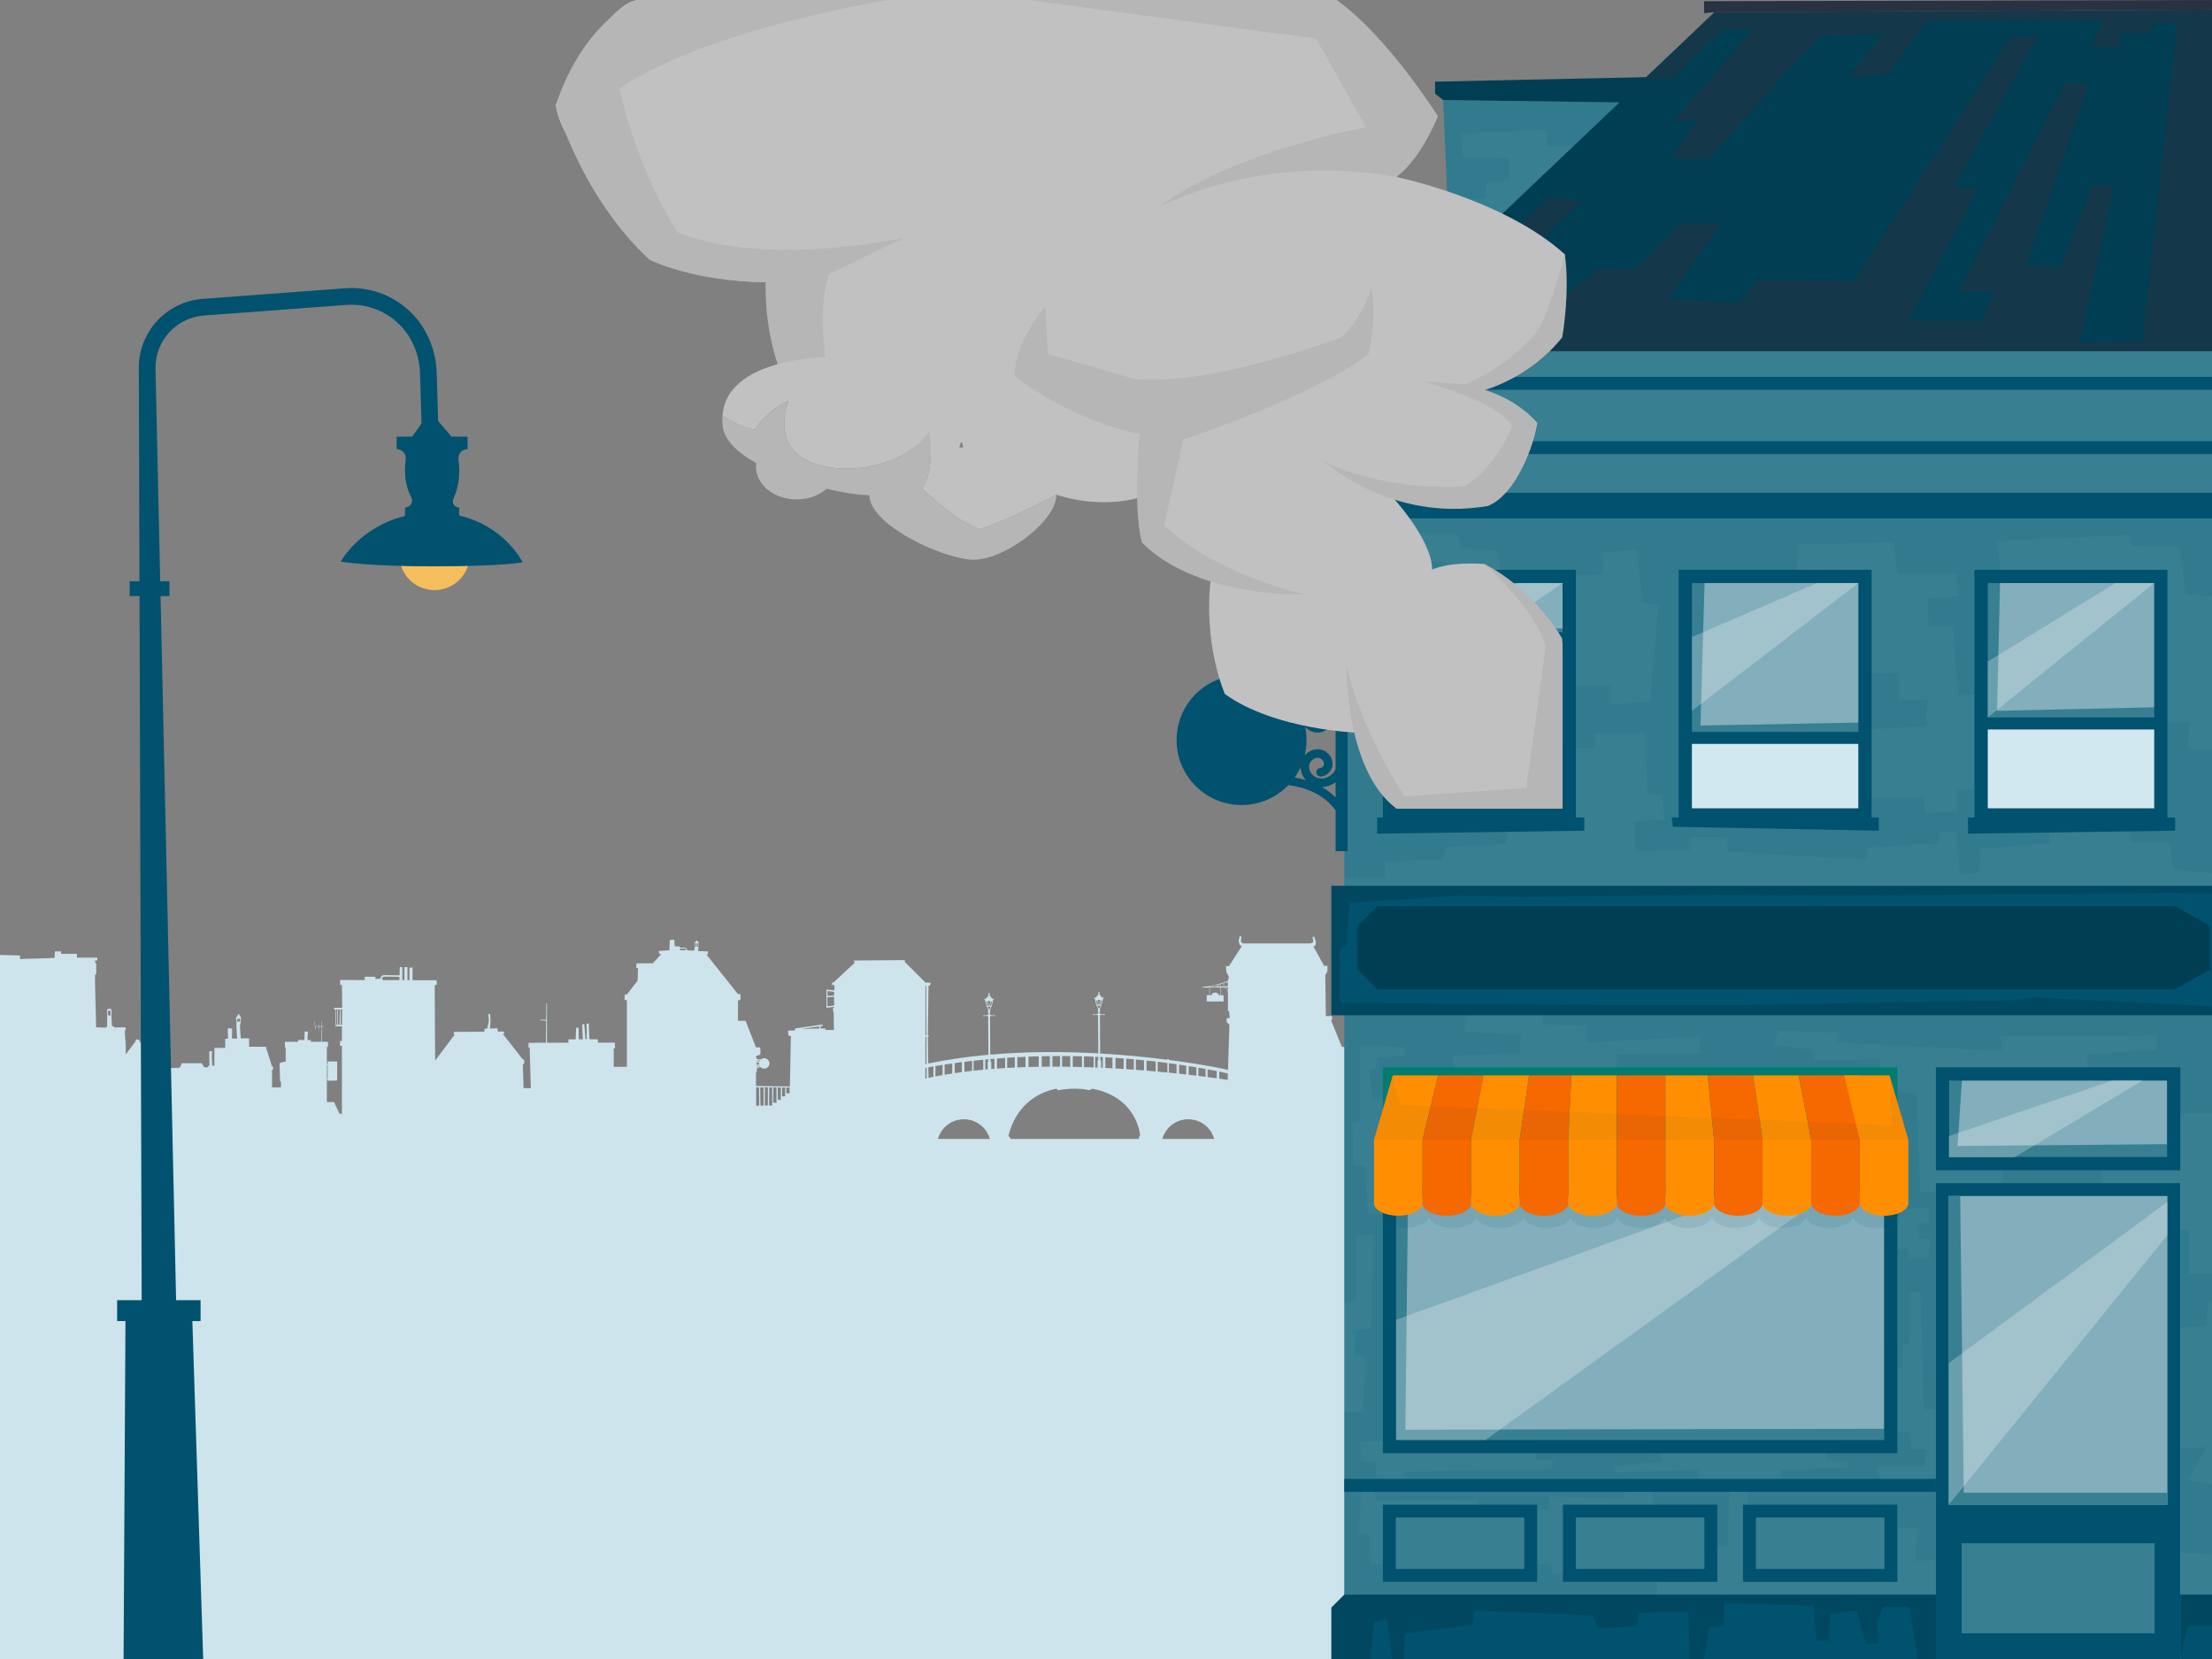<?xml version="1.0" encoding="UTF-8" standalone="no"?>
<svg xmlns="http://www.w3.org/2000/svg" xmlns:xlink="http://www.w3.org/1999/xlink" id="Laag_1" viewBox="0 0 800 600">
  <rect x="0" y="0" width="800" height="600" fill="#808080" stroke="none"/>
  <defs>
    <style>.cls-1{fill:none;}.cls-2{opacity:.05;}.cls-2,.cls-3,.cls-4{fill:#003e53;}.cls-5,.cls-6{fill:#00526e;}.cls-7{fill:#00a290;}.cls-8{fill:#007d6f;}.cls-9{fill:#f6bd5c;}.cls-10{fill:#f66800;}.cls-11{fill:#ff8f00;}.cls-12{fill:#c1c1c1;}.cls-13{fill:#b6b6b6;}.cls-14{fill:#cde4ec;}.cls-15{fill:#d1e8f0;}.cls-16,.cls-17{fill:#283241;}.cls-18{fill:#377f91;}.cls-19{fill:#83aebb;}.cls-20,.cls-6{isolation:isolate;opacity:.1;}.cls-17,.cls-4{opacity:.5;}.cls-21{fill:#fff;opacity:.25;}</style>
    <clipPath id="clippath">
      <rect class="cls-1" height="600" width="800" x="-860" y="660"/>
    </clipPath>
  </defs>
  <rect class="cls-14" height="188.087" width="800" y="411.913"/>
  <path class="cls-14" d="M438.252,385.724c-3.046-.547-7.051-1.214-11.82-1.886v-.036h-.258c-1.102-.154-2.243-.309-3.422-.462v-.274h-.552v.202c-6.996-.898-15.272-1.747-24.325-2.264l-.071-13.994h.119l.039,.174h.175l.078-.174h.918c.022,.1,.111,.174,.218,.174,.123,0,.223-.1,.223-.223s-.1-.223-.223-.223c-.092,0-.17,.055-.204,.134l-.912-.076-.078-.213h-.155l-.078,.174-.155-.019v-.271l-.058-.136v-.368l.184-.184-.126-.126v-.194l.194-.078,.019-.136s-.252-.019-.252-.213v-.31s.446-.078,.427-.969h.252v-.252l.485-2.229,.194-.019,.019-.62-.136-.058-.097,.368-.446-.213,.019-.388-.155-.058-.155,.174-.194-.116,.039-.485s-.155-.116-.388-.213v-.213l.175-.194-.311-.64-.311,.64,.175,.194v.213c-.233,.097-.388,.213-.388,.213l.039,.485-.194,.116-.155-.174-.155,.058,.019,.388-.446,.213-.097-.368-.136,.058,.019,.62,.194,.019,.485,2.229v.252h.252c-.019,.891,.427,.969,.427,.969v.31c0,.194-.252,.213-.252,.213l.019,.136,.194,.078v.194l-.126,.126,.184,.184v.368l-.058,.136v.271l-.155,.019-.078-.174h-.155l-.078,.213-.912,.076c-.034-.079-.113-.134-.204-.134-.123,0-.223,.1-.223,.223s.1,.223,.223,.223c.107,0,.195-.075,.218-.174h.918l.078,.174h.175l.039-.174h.136l.094,13.958c-12.067-.666-25.484-.735-39.083,.449l-.071-14.02h.119l.039,.174h.175l.078-.174h.918c.022,.1,.111,.174,.218,.174,.123,0,.223-.1,.223-.223s-.1-.223-.223-.223c-.092,0-.17,.055-.204,.134l-.912-.076-.078-.213h-.155l-.078,.174-.155-.019v-.271l-.058-.136v-.368l.184-.184-.126-.126v-.194l.194-.078,.019-.136s-.252-.019-.252-.213v-.31s.446-.078,.427-.969h.252v-.252l.485-2.229,.194-.019,.019-.62-.136-.058-.097,.368-.446-.213,.019-.388-.155-.058-.155,.174-.194-.116,.039-.485s-.155-.116-.388-.213v-.213l.175-.194-.311-.64-.311,.64,.175,.194v.213c-.233,.097-.388,.213-.388,.213l.039,.485-.194,.116-.155-.174-.155,.058,.019,.388-.446,.213-.097-.368-.136,.058,.019,.62,.194,.019,.485,2.229v.252h.252c-.019,.892,.427,.969,.427,.969v.31c0,.194-.252,.213-.252,.213l.019,.136,.194,.078v.194l-.126,.126,.184,.184v.368l-.058,.136v.271l-.155,.019-.078-.174h-.155l-.078,.213-.912,.076c-.034-.079-.113-.134-.204-.134-.123,0-.223,.1-.223,.223s.1,.223,.223,.223c.107,0,.195-.075,.218-.174h.918l.078,.174h.175l.039-.174h.136l.095,14.077c-7.268,.654-14.581,1.671-21.762,3.146l-.163-9.573,.284-.114v-.454l-.268-.054,.237-17.817,.605-.303,.151-.908h-1.816l-7.414-7.414-.151-.757-18.309,.151,.151,.908-7.541,7.03-.596,.043,.085,.937h.838l-.028,1.903-2.897-.327,.043,6.646,2.727-.383-.014,.284-.341,.057v1.25l.227,.398,.057,6.382h-3.124v-.568l-1.62,.031-.17-.792,.895-.119-.09-.537-9.94,1.433v.716l-2.539,.062,.17,1.875h.852l-.341,18.324-12.27-.17v-4.936h.263v-1.187c.338-.459,.849-.662,1.37-.731,.343,.356,.824,.578,1.358,.578,1.041,0,1.885-.844,1.885-1.885s-.844-1.885-1.885-1.885c-.421,0-.811,.138-1.124,.372h-1.604v-.62h-.263v-.443s.852-.511,1.363-.511,.17-2.727,.17-2.727h-1.534l-3.763-9.619h-2.749l.014-7.348,.895-.213v-2.088l-.895,.043-11.418-14.357,.554-.128v-.98l-3.536-.128,.085-1.491v-1.363h.256l-.809-1.022-.937,.98h.213l-.043,1.363-.17,1.363-2.577-.085v-.074c0-.481-.382-.875-.863-.891l-1.779-.057-.085-.426h-1.789l-.128-2.428-1.662,.128-.128,3.707-3.834,.256,.128,1.022,.767,.128-3.067,3.323h-5.879l-.128,1.662h.639l-.128,4.601-3.834,4.985h-.767l-.128,1.917,.852,.213v24.05h-4.763v-6.612l.483-.207-.069-1.934-6.112,.014-.035-1.188-3.039-.069-.207-3.591v-2.003l-.829-.069,.069,5.663h-.483l-.414-5.387-.76-.069,.207,5.525h-1.45l-.069-4.213h-.898l-.138,4.213h-2.624l-.053,1.211-7.717,.017v-14.281h-.207l-.075,6.001-2.205-.096,.035,.207,2.166,.226-.099,7.944-6.28,.014v1.727l.414,.069,.414,14.641-2.624-.069-.276-8.495,.552-.483-.069-1.312-.483-.069-7.252-9.254,.553-.069-.138-.76-2.178,.017-.17-1.191-2.693,.069,.207-2.555-.138-2.624-.622-.138,.138,2.624-.553,2.693-1.036,.069v1.09l-11.05,.084-.069,.829,.432,.052-7.148,9.479-.155-27.194,.777-.311-.069-1.536-8.724-.025v-4.547h-1.104v4.544l-.736-.002v-4.709s-1.104-.017-1.104-.017v4.723l-.736-.002v-4.721h-.92l-.102,2.971-5.459-.086c-.775-.012-1.419,.581-1.482,1.346h-1.787v-.736h-3.863v1.187l-8.926-.025,.098,1.872,.591-.098,.098,8.275h-2.955v.591h.493l.099,6.108h2.266v5.32h-.69v1.773l.69-.099v24.628h-.887l-1.97-4.236h-2.598v-5.352l.015-2.963h.273v.617l3.415-.082,.041-6.871-3.456-.041v.988h-.288v-6.254h.411v-1.81h-2.181v-5.514h.823v-.123h-.823v-1.728h-.123l-.016,1.728h-.889v-.617h-.123v.617h-1.244l-.241-1.763-.122,.017,.418,3.058,.122-.017-.16-1.171h1.227v.988h.123v-.988h.888l-.052,5.514h-3.84v-.617h-1.152l-.041-.905,.165-2.14-1.193-.082-.082,2.263v.823h-2.304v.658h-4.773v2.016h.288v5.226c-1.234-.082-2.222,.535-2.222,.535l.206,6.625h.329v2.057h-3.251v-6.048l.37-.576v-.946h-.37l-2.237-7.131h-6.056v-3.028h-3.028l-.281-4.478,.318-1.588,.012-1.083,.254-.017-1.06-1.716-1.161,1.867,.319-.022,.084,1.183-.05,1.464,.252,4.492-1.867-.05,.101-3.583-1.615-.101,.101,3.785h-1.009v3.301h-3.896l-.041,6.419h-.782l-.124-3.004,.041-2.304-.946,.082v2.345l.041,2.963h-.494v.535h-1.399l-.864-1.481h-7.201l-.823,1.646-3.498,.082v1.564h.206l-.015,3.212-3.607-4.946v-4.71l.404-.269,.067-.942-5.114,.067-2.961-3.634,.143-.067-.505-.555-.782-.05-.404,.58,.151,.076-3.583,4.727v-3.432l-.336-4.576,.067-.673,.236-.101v-.976h-4.206l-.067-.404h-.673l-.202-3.836,.063-1.757h.05s-.24-.702-.24-.702l-1.253,.037-.212,.71,.108-.003-.047,2.203v3.482l-.303,.05v.303h-1.413l-2.271-.101-.404-16.251v-2.624l.441-.496v-3.546l-.394-.493v-.788h.788v-.985h-7.388v-1.379h-5.714v-.887h-2.266l-.098,2.364-12.511,.394v-1.281l-7.227-.197v69.161H338.864c0-5.379,4.361-9.74,9.74-9.74s9.74,4.361,9.74,9.74h6.759s.03-1.082,.334-2.759c.062-.344-.747-.714-.66-1.104,1.196-5.317,5.487-14.506,17.135-16.895,.301-.062,.61,.588,.92,.522,3.495-.736,8.462-.736,11.038,0l1.288-.543c12.326,2.383,16.275,10.898,17.169,16.548,.072,.456-.469,.887-.426,1.288,.198,1.834,.131,2.943,.131,2.943,0,0,7.982,.031,7.982,0,0-5.379,4.361-9.74,9.74-9.74s9.74,4.361,9.74,9.74c0,.031,71.987,0,71.987,0v-52.233l-21.444,.155-.155,1.399,.777,.622,.155,14.141h-5.528l-3.913-9.669,.414-.276-.069-1.174h-2.21l-.207-14.796,.76-1.45,.069-1.934h-1.243l-3.878-7.019,.673-.337,.285-1.165-.699-2.15-.544,.233,.285,1.839-1.036,.492h-24.348l-.855-.647,.207-1.839-.636-.169-.368,1.84,.368,1.288,.736,.552-4.599,7.175h-1.104l.184,2.208,.809,1.472v1.068h-.263v.608c-1.012,.389-5.494,2.033-9.159,2.125v.263h2.421v2.786h-.947v2.26h6.106v-2.26h-.947v-2.786h1.369l1.053,1.051v.683h.105v6.833h.368v-.689l.256,3.176h-1.113v1.399l1.01,1.01-.506,16.358c-.484-.133-2.103-.554-5.213-1.121l-.653-.118Zm4.499-30.256c-.114,.122-.192,.278-.217,.45-.084-.134-.216-.234-.372-.277,.196-.057,.393-.115,.589-.174Zm-1.213,.351c-.08,.084-.136,.19-.16,.309-.07-.094-.174-.162-.294-.184,.151-.041,.302-.082,.454-.124Zm-.54,.221c.203,0,.368,.165,.368,.368s-.165,.368-.368,.368-.368-.165-.368-.368,.165-.368,.368-.368Zm-.171,.808l-.42,.002c.085-.037,.154-.105,.191-.19,.054,.085,.134,.151,.229,.188Zm-.135-.801c-.07,.059-.122,.139-.148,.229-.059-.07-.143-.117-.238-.129,.128-.033,.257-.066,.386-.1Zm-.43,.202c.145,0,.263,.118,.263,.263s-.118,.263-.263,.263-.263-.118-.263-.263,.118-.263,.263-.263Zm-3.219,.619c.878-.157,1.912-.382,3.007-.657-.094,.067-.156,.176-.156,.3,0,.153,.094,.284,.226,.339l-3.077,.017Zm4.377,3.06h-.632s-.105-.946-1.316-.946-1.316,.946-1.316,.946h-.632v-2.786h3.895v2.786Zm-.245-3.083c.128-.052,.229-.157,.273-.289,.074,.132,.194,.234,.338,.286l-.611,.003Zm.297-.596c0-.29,.236-.526,.526-.526s.526,.236,.526,.526-.236,.526-.526,.526-.526-.236-.526-.526Zm.746,.591c.192-.072,.34-.234,.392-.435,.098,.201,.273,.358,.488,.43l-.879,.005Zm1.886,1.302l-1-.999h1v.999Zm0-1.312l-.459,.003c.196-.069,.36-.207,.459-.387v.384Zm-.737-.055c-.406,0-.737-.33-.737-.736,0-.291,.171-.543,.417-.662,.07-.021,.14-.043,.209-.065,.036-.005,.073-.009,.11-.009,.406,0,.737,.33,.737,.736s-.331,.736-.737,.736Zm.737-1.142c-.115-.207-.314-.36-.551-.413,.185-.059,.369-.118,.551-.178v.592Zm-169.56,30.128c.083-.092,.138-.211,.151-.343,0-.011,.001-.021,.001-.032,.048,.104,.105,.203,.171,.296-.112,.021-.22,.047-.323,.079Zm.467-2.428c-.129,.143-.237,.306-.318,.483-.018-.155-.093-.295-.214-.395-.044-.037-.093-.066-.144-.088h.676Zm-1.331,0h.165c-.06,.023-.115,.054-.165,.092v-.092Zm0,.471c.069-.147,.211-.255,.383-.271,.094-.009,.186,.019,.258,.079s.117,.145,.126,.239c.013,.141-.091,.267-.232,.281-.048,.005-.095-.01-.133-.041-.037-.031-.06-.074-.065-.123-.003-.032,.007-.063,.027-.088,.02-.025,.049-.04,.081-.043,.068-.006,.118-.067,.112-.135-.006-.068-.066-.118-.135-.112-.098,.009-.186,.056-.249,.132-.063,.076-.092,.171-.083,.269,.011,.114,.065,.217,.154,.29,.078,.064,.173,.099,.273,.099,.014,0,.027,0,.041-.002,.129-.012,.241-.072,.323-.16-.025,.123-.038,.249-.038,.379,0,.154,.019,.303,.053,.446-.082-.097-.201-.164-.338-.177-.235-.022-.445,.151-.468,.387-.009,.098,.02,.194,.083,.269,.063,.076,.151,.123,.249,.132,.069,.006,.129-.044,.135-.112,.006-.068-.044-.129-.112-.135-.032-.003-.061-.018-.081-.043-.02-.025-.03-.056-.027-.088,.009-.099,.098-.173,.197-.163,.068,.006,.13,.039,.174,.092,.044,.053,.064,.12,.058,.188-.018,.194-.192,.336-.384,.318-.173-.016-.315-.125-.383-.271v-1.637Zm0,2.016c.102,.076,.225,.126,.36,.139,.012,.001,.025,.001,.037,.002-.147,.084-.28,.184-.397,.299v-.44Zm-155.425-.596h.247v4.732h-.271l.024-4.732Zm-78.333-17.933l-.807-.05-.046-1.655,.945-.026-.091,1.731Zm45.846,1.169l1.04-.071v1.072l-.959,.05-.081-1.052Zm36.261,2.183h-.432l-.096-5.578h.528v5.578Zm.768,0h-.528v-5.578h.64l-.112,5.578Zm.848,0h-.448l-.048-5.578h.592l-.096,5.578Zm20.791-16.157l-6.092-.017v-.47h-.227c.075-.456,.47-.801,.944-.793l5.417,.085-.041,1.195Zm103.748-10.828h-2.263v-.594h1.676c.324,0,.587,.263,.587,.587v.008Zm3.664-1.304l-.345-.019v-1.151h.384l-.038,1.17Zm.575,.019h-.307l-.058-1.189h.364v1.189Zm21.054,57.499v-6.628l1.04,.037,.065,6.591h-1.105Zm2.665,0h-1.105l-.104-6.561,1.209-.068v6.628Zm1.555-.108l-1.099,.108,.003-6.684,1.102,.056-.006,6.521Zm.463,.046l.031-6.515,1.073-.052,.008,6.567h-1.112Zm2.664-.919l-1.213-.138,.108-5.51h1.105v5.648Zm1.561-1.065l-1.076-.123-.029-4.46,1.141,.052-.036,4.531Zm1.561-1.321h-1.105l.043-3.21h1.096l-.035,3.21Zm.456-1.108l-.035-2.072,1.14-.083,.095,2.171-1.2-.016Zm5.261-23.294l6.543-.868,.158,.738-6.701,.13Zm9.6-8.171l-.057-3.238,2.443-.199,.028,3.153-2.414,.284Zm2.386-3.834l-2.357,.085v-1.761l2.414,.312-.057,1.363Zm33.047-3.529l.298,.043,.014,17.837-.327,.008,.015-17.888Zm-.015,18.399l.328,.077,.082,9.705c-.139,.029-.279,.057-.418,.087l.008-9.868Zm-.012,15.102l.003-3.875c.141-.027,.286-.054,.431-.081l.033,3.85c-.156,.034-.311,.07-.467,.105Zm2.909-.619c-.592,.119-1.179,.242-1.764,.368l-.065-3.823c.582-.106,1.191-.215,1.829-.325v3.781Zm3.311-.625c-.865,.153-1.723,.312-2.576,.479v-3.761c.816-.138,1.675-.279,2.576-.42v3.702Zm3.495-.578c-.926,.143-1.846,.292-2.759,.449v-3.688c.883-.136,1.803-.272,2.759-.407v3.646Zm3.495-.502c-.863,.115-1.721,.236-2.576,.363v-3.635c.833-.115,1.691-.229,2.576-.341v3.614Zm10.491-25.617c.174,.057,.324,.132,.361,.227l-.272,1.473-.369-.039,.28-1.661Zm-.649-.142s.208,.027,.436,.082l-.281,1.682h-.311l-.281-1.682c.228-.055,.436-.082,.436-.082Zm-.738,1.841l-.272-1.473c.036-.094,.187-.169,.361-.227l.28,1.661-.369,.039Zm-5.425,23.464c-.924,.105-1.844,.216-2.759,.334v-3.609c.895-.11,1.816-.219,2.759-.325v3.6Zm4.047-.419c-1.17,.11-2.336,.229-3.495,.357v-3.6c1.132-.125,2.297-.246,3.495-.363v3.606Zm1.866-3.331v.259l-.271,.202,.023,2.726c-.294,.025-.588,.05-.881,.076v-3.609c.381-.036,.769-.071,1.156-.106v.177s-.216,.072-.216,.072v.173l.19,.029Zm.25-18.648h-.233c-.311-.155-.214-.795-.214-.795h.893s.097,.64-.214,.795h-.233Zm40.385-3.152c.174,.057,.324,.133,.361,.227l-.272,1.473-.369-.039,.28-1.661Zm-.649-.141s.208,.027,.436,.082l-.281,1.682h-.311l-.281-1.682c.228-.055,.436-.082,.436-.082Zm-.738,1.841l-.272-1.473c.036-.094,.187-.169,.361-.227l.28,1.661-.369,.039Zm-37.067,23.09c-.386,.029-.771,.06-1.156,.092l.004-2.62-.325-.202v-.216l.217-.029-.027-.187-.217-.072v-.264c.496-.044,.997-.087,1.504-.129v3.627Zm3.863-.262c-.983,.059-1.964,.123-2.943,.194v-3.633c.964-.076,1.945-.149,2.943-.217v3.657Zm3.495-.185c-.92,.043-1.84,.09-2.759,.143v-3.664c.906-.06,1.826-.116,2.759-.168v3.69Zm3.863-.153c-.981,.032-1.962,.069-2.943,.112v-3.699c.967-.051,1.948-.099,2.943-.141v3.728Zm4.783-.118c-1.225,.021-2.451,.048-3.679,.084v-3.74c1.207-.047,2.434-.087,3.679-.121v3.776Zm4.047-.043c-.979,.004-1.96,.013-2.943,.026v-3.787c.97-.022,1.951-.04,2.943-.053v3.814Zm3.679,.004c-.917-.006-1.837-.008-2.759-.007v-3.821c.911-.009,1.831-.014,2.759-.014v3.842Zm3.679,.043c-.977-.016-1.958-.029-2.943-.037v-3.847c.972,.002,1.953,.008,2.943,.02v3.863Zm4.231,.094c-1.097-.03-2.201-.057-3.311-.078v-3.867c1.093,.016,2.197,.039,3.311,.068v3.876Zm4.231,.14c-1.156-.044-2.322-.084-3.495-.119v-3.878c1.154,.033,2.319,.073,3.495,.121v3.877Zm1.682-2.897v.26l-.271,.202,.021,2.494c-.293-.012-.585-.025-.879-.037v-3.875c.381,.016,.769,.036,1.153,.054l.004,.629-.217,.072v.173l.19,.029Zm.25-18.648h-.233c-.311-.155-.214-.795-.214-.795h.893s.097,.64-.214,.795h-.233Zm1.38,17.82v3.865c-.201-.009-.403-.018-.604-.027l.004-2.549-.325-.202v-.216l.217-.029-.027-.187-.217-.072-.003-.627c.321,.015,.639,.028,.962,.045h-.007Zm3.495,4.041c-.852-.047-1.71-.091-2.576-.133v-3.86c.853,.047,1.712,.097,2.576,.152v3.842Zm4.047,.24c-.97-.062-1.952-.121-2.943-.178v-3.831c.975,.065,1.956,.135,2.943,.211v3.798Zm3.679,.25c-.909-.065-1.829-.129-2.759-.19v-3.785c.915,.073,1.834,.151,2.759,.234v3.741Zm3.679,.279c-.966-.077-1.948-.152-2.943-.226v-3.728c.975,.09,1.957,.185,2.943,.286v3.669Zm4.231,.357c-1.081-.096-2.185-.19-3.311-.283v-3.648c1.097,.115,2.201,.237,3.311,.367v3.563Zm4.231,.395c-1.133-.111-2.299-.221-3.495-.329v-3.542c1.158,.138,2.323,.283,3.495,.437v3.434Zm3.311,.335c-.895-.094-1.816-.188-2.759-.281v-3.415c.916,.122,1.836,.249,2.759,.381v3.315Zm3.495,.379c-.832-.093-1.69-.188-2.576-.282v-3.28c.855,.125,1.714,.255,2.576,.388v3.174Zm3.679,.428c-.878-.106-1.799-.214-2.759-.324v-3.134c.916,.145,1.836,.295,2.759,.45v3.008Zm3.311,.412c-.808-.104-1.667-.211-2.576-.322v-2.972c.856,.146,1.714,.297,2.576,.452v2.842Zm1.981,.259c-.398-.053-.813-.108-1.245-.164v-2.804c.435,.079,.871,.161,1.308,.243v.013l.19,.029,.705,.128c.369,.07,.739,.14,1.109,.212v2.625c-.252-.035-.515-.071-.788-.109l-1.279-.173Zm2.986-2.162c1.153,.228,1.987,.464,3.113,.709l-.072,2.314c-.459-.072-1.497-.231-3.041-.451v-2.573Z"/>
  <g>
    <g>
      <g>
        <rect class="cls-3" height="4.778" width="9.555" x="518.142" y="86.866"/>
        <polygon class="cls-18" points="524.75 102.51 521.947 36.182 591.077 37.116 524.75 102.51"/>
        <polygon class="cls-3" points="519.01 29.535 519.01 33.878 521.947 36.182 591.077 37.116 599.796 27.797 519.01 29.535"/>
        <polygon class="cls-6" points="521.947 36.182 524.75 102.51 534.212 97.724 542.898 80.786 528.566 80.786 527.697 72.533 537.252 71.665 537.687 66.018 545.939 65.15 545.939 57.332 529 56.897 528.566 48.211 559.403 46.908 559.403 52.988 578.079 52.988 591.077 37.116 521.947 36.182"/>
      </g>
      <polygon class="cls-3" points="488.316 129.601 620.037 4.42 800 3.485 800 130.536 488.316 129.601"/>
      <polygon class="cls-17" points="787.427 8.687 774.831 123.35 752.246 123.784 764.407 67.321 756.589 67.321 745.297 96.421 732.701 95.987 755.286 30.403 747.034 29.969 708.379 105.542 721.409 105.542 716.631 115.966 690.137 115.966 715.328 68.19 706.641 67.756 737.044 13.03 727.489 13.03 670.592 101.633 635.845 101.199 628.896 109.451 603.271 108.148 622.381 80.786 607.614 80.786 591.544 97.29 578.079 96.856 565.918 107.28 553.757 107.714 545.504 115.532 528.131 115.532 571.999 72.533 560.272 71.665 503.809 123.784 488.316 129.601 800 130.536 800 3.485 620.037 4.42 595.018 28.666 605.008 28.232 622.815 10.858 634.108 10.424 605.008 43.867 614.129 43.433 604.139 57.332 618.038 57.332 657.996 13.03 681.016 12.161 668.854 27.797 682.753 26.929 696.652 7.818 760.498 7.384 756.589 16.939 766.145 16.939 767.448 11.727 777.872 12.161 778.306 8.252 787.427 8.687"/>
      <polygon class="cls-16" points="620.037 4.42 800 3.485 800 0 616.3 .434 616.3 4.778 620.037 4.42"/>
    </g>
    <g>
      <polygon class="cls-18" points="486.176 600 486.176 178.177 800 178.177 800 600 788.531 600 788.531 427.89 700.151 427.89 700.151 600 486.176 600"/>
      <path class="cls-6" d="M486.176,534.877v-24.104h6.774l1.303-19.979-4.343-.434,.434-9.555,5.646-.434,.869-33.878-6.515,.434v23.454l-4.168,.869v-106.411h44.995l-1.737,8.252,20.848,1.303-.869,6.515-24.323,.869,2.172,11.727,57.766-1.303-.434-10.858,30.403-.434v-6.081l-41.261,2.172v-6.081l-15.636-.434s-.869-6.081,.434-6.081,241.466-.434,241.466-.434v38.655h-13.442v-13.464l-31.272-.869-.434-6.949,25.191-1.737v-5.212l-56.463,.434,.434,5.212-59.503-3.04v-3.475l-21.282-.869-1.737,5.212,13.899,1.737,.434,3.909,24.323-.434,.522,11.81,12.508,.352,1.303,36.049,29.1-1.303,1.303-8.687,35.181-.434,.434,23.888h31.272v16.07h8.23v9.555l-1.303,.434-.869,8.687-11.704,.869v43.433l11.704-.434-6.493,12.161,8.664,1.303v25.191l-16.482-.869-1.303-6.515-78.18,.434v8.687l-11.293,.869,.869-11.727-9.555-.434v-6.081l-51.468,.434-.434-8.687h-6.732l-.651,20.848-4.995,.434-1.303-12.596-20.196,.434-.651-8.687-9.772-.434-.434,3.909-27.146-.869-.217,4.778-24.323,.651-1.303-4.343-36.918,.434-.434-4.56,10.424-1.086,.651-4.778,53.206-1.086,.434-3.04-6.515-.217,.651-3.692,43.65-.434,1.303,4.778-17.156,1.737,.217,2.172,30.403-.869-.217,5.212,30.403-.217-.434-4.995,24.105-.869,.217-2.172-7.601-.434-.869-4.126,24.54-.869,.217-5.212,6.081,.217,.434,5.863,5.429,.217-.434,6.081-17.373,.217,1.52,6.732h21.282l.434-27.797-6.298,.217-1.303-42.564h-3.692l-.217,18.893-2.606,.434v8.035l-4.343,.434-.217-43.216h6.732v3.692l7.384-.217,.434-7.166-3.909-.217-.434-4.995,3.909-.651v-5.212h-13.247l.434-38.221-8.904-.217-.217-10.641-85.998,.434-.217,8.252-87.518,1.303-5.429-.434-1.303-10.424,2.172-.434,1.086-4.126,9.99-.651-.217-3.04-16.287-.869v27.797l-2.823,.434,.434,15.202,4.343,.651,.869,16.939,8.904,.434-1.086,81.871h-10.641l.217,7.166,5.646,.434v7.166l-5.212,.217-1.086,18.459h3.692l.434,10.858,6.298,.434v4.126l51.903-.651,.217-3.909,6.949,.434,.434,3.04,37.787,1.086,.434,8.469-113.402-1.787v-41.865Z"/>
      <polygon class="cls-5" points="481.525 600 481.525 581.394 486.176 576.742 700.151 576.742 700.151 600 481.525 600"/>
      <polygon class="cls-5" points="788.531 600 788.531 576.742 800 576.742 800 581.394 800 600 788.531 600"/>
      <rect class="cls-5" height="27.91" width="55.819" x="500.131" y="544.181"/>
      <rect class="cls-18" height="18.606" width="46.516" x="504.783" y="548.832"/>
      <rect class="cls-5" height="27.91" width="55.819" x="565.254" y="544.181"/>
      <rect class="cls-18" height="18.606" width="46.516" x="569.905" y="548.832"/>
      <rect class="cls-5" height="27.91" width="55.819" x="630.376" y="544.181"/>
      <rect class="cls-18" height="18.606" width="46.516" x="635.028" y="548.832"/>
      <rect class="cls-5" height="4.652" width="213.974" x="486.176" y="534.877"/>
      <rect class="cls-19" height="88.381" width="176.761" x="504.783" y="432.542"/>
      <rect class="cls-7" height="172.11" width="88.381" x="700.151" y="427.89"/>
      <rect class="cls-5" height="172.11" width="88.381" x="700.151" y="427.89"/>
      <rect class="cls-18" height="32.561" width="69.774" x="709.454" y="558.135"/>
      <rect class="cls-19" height="111.639" width="79.077" x="704.802" y="432.542"/>
      <rect class="cls-5" height="4.652" width="51.168" x="718.757" y="548.832"/>
      <rect class="cls-19" height="27.91" width="79.077" x="704.802" y="390.677"/>
      <rect class="cls-5" height="46.778" width="318.475" x="481.525" y="320.379"/>
      <polygon class="cls-18" points="486.176 178.177 481.525 173.525 481.525 164.222 486.176 164.222 486.176 136.312 481.525 131.66 481.525 127.009 800 127.009 800 131.66 800 136.312 800 164.222 800 164.222 800 173.525 800 178.177 486.176 178.177"/>
      <rect class="cls-5" height="9.303" width="313.824" x="486.176" y="178.177"/>
      <rect class="cls-5" height="4.652" width="313.824" x="486.176" y="159.57"/>
      <rect class="cls-5" height="4.652" width="313.824" x="486.176" y="136.312"/>
      <path class="cls-5" d="M483.035,241.061v7.73h-19.996c-3.914-2.913-8.764-4.638-14.018-4.638-12.979,0-23.5,10.521-23.5,23.5s10.521,23.5,23.5,23.5c6.652,0,12.655-2.769,16.93-7.211,6.495,.864,12.865,3.387,17.084,9.113v14.795h4.329v-66.79h-4.329Zm-9.571,36.52c-.081-.853,.176-1.687,.722-2.348s1.318-1.069,2.172-1.149c1.245-.123,2.344,.797,2.461,2.036,.038,.399-.082,.788-.337,1.096-.255,.308-.615,.498-1.013,.536-.85,.08-1.474,.834-1.394,1.684,.08,.85,.825,1.468,1.684,1.394,1.221-.115,2.323-.699,3.105-1.643,.781-.945,1.149-2.137,1.033-3.358-.277-2.938-2.895-5.094-5.831-4.824-1.704,.161-3.185,.992-4.212,2.206,.432-1.782,.667-3.642,.667-5.557,0-1.62-.164-3.202-.476-4.73,1.017,1.098,2.419,1.845,4.022,1.997,.172,.016,.342,.024,.513,.024,1.241,0,2.433-.428,3.402-1.229,1.101-.911,1.782-2.197,1.916-3.619,.115-1.221-.252-2.414-1.034-3.358-.781-.945-1.884-1.528-3.105-1.643-.859-.076-1.604,.545-1.684,1.394-.08,.85,.544,1.604,1.394,1.684,.399,.037,.759,.228,1.013,.536,.255,.308,.375,.697,.337,1.096-.057,.601-.344,1.143-.809,1.528s-1.05,.568-1.652,.509c-1.762-.166-3.061-1.736-2.895-3.497,.111-1.17,.67-2.227,1.575-2.976,.905-.749,2.049-1.101,3.218-.99,2.153,.203,3.923,1.551,4.778,3.382v20.406c-.855,1.831-2.625,3.18-4.778,3.383-2.398,.227-4.565-1.551-4.793-3.967Zm-7.02-25.698h8.421c-.639,.278-1.245,.644-1.797,1.102-1.504,1.245-2.442,2.99-2.662,4.925-1.01-2.214-2.349-4.246-3.962-6.027Zm16.591,1.145c-.627-.466-1.316-.853-2.059-1.145h2.059v1.145Zm-12.667,24.451c.004,.131,.005,.261,.017,.393,.156,1.654,.845,3.131,1.877,4.283-1.284-.396-2.626-.724-4.026-.981,.817-1.159,1.532-2.394,2.131-3.695Zm7.717,7.169c.154-.005,.307-.007,.463-.022,1.687-.159,3.216-.787,4.487-1.73v5.48c-1.464-1.433-3.116-2.679-4.95-3.728Z"/>
      <polygon class="cls-6" points="486.176 187.48 800 187.48 800 215.612 790.467 214.744 788.296 197.805 770.922 197.37 770.054 193.461 722.277 195.633 723.58 207.794 724.883 249.925 708.379 251.662 706.207 226.471 697.52 226.471 697.086 216.481 708.379 215.612 707.51 207.36 686.228 207.36 684.925 196.067 650.178 196.936 649.744 213.006 617.169 216.481 617.169 290.113 642.36 289.678 669.723 289.244 669.289 243.844 686.662 243.41 686.662 252.965 697.086 253.399 696.652 262.52 675.369 263.823 675.804 288.375 695.783 288.375 696.217 294.022 707.944 293.587 707.944 285.335 775.266 284.901 776.134 261.217 791.77 261.217 791.336 270.772 800 271.207 800 315.738 786.124 314.435 784.821 304.88 770.488 304.663 770.922 294.456 740.519 295.325 741.388 304.88 716.197 307.052 715.762 315.738 708.813 316.173 707.51 300.537 701.429 300.971 700.995 304.88 675.369 306.617 674.935 310.961 624.987 307.92 624.553 302.708 611.523 302.708 611.088 307.486 591.544 307.92 591.109 297.062 601.968 296.628 601.099 287.507 595.887 287.072 595.018 265.126 576.776 265.126 576.776 270.772 555.928 270.338 556.363 247.753 582.423 248.187 582.423 254.702 596.756 253.833 599.796 219.087 594.15 217.784 591.978 198.673 579.382 199.976 579.817 207.794 543.333 208.663 541.596 199.108 528.566 198.239 526.828 193.027 504.677 192.593 505.112 201.714 522.919 203.451 519.445 295.759 545.07 295.325 544.636 305.314 523.354 306.183 521.616 310.961 500.768 311.395 500.768 317.476 486.176 317.476 486.176 187.48"/>
      <rect class="cls-15" height="61.655" width="60.471" x="504.783" y="230.814"/>
      <rect class="cls-15" height="26.04" width="60.471" x="611.77" y="266.429"/>
      <rect class="cls-15" height="31.035" width="60.471" x="718.757" y="261.434"/>
      <g>
        <rect class="cls-19" height="21.374" width="60.471" x="504.783" y="209.439"/>
        <rect class="cls-19" height="57.332" width="60.471" x="611.77" y="209.532"/>
        <rect class="cls-19" height="50.802" width="60.471" x="718.757" y="209.532"/>
      </g>
      <g>
        <polygon class="cls-18" points="504.783 209.439 509.021 209.439 507.501 226.034 565.254 227.339 565.254 230.814 504.783 230.814 504.783 209.439"/>
        <polygon class="cls-18" points="611.77 209.532 616.518 209.532 614.997 262.41 672.241 261.324 672.241 266.863 611.77 266.863 611.77 209.532"/>
        <polygon class="cls-18" points="718.757 209.532 723.363 209.532 722.277 257.091 779.228 255.788 779.228 260.333 718.757 260.333 718.757 209.532"/>
      </g>
      <g>
        <path class="cls-5" d="M500.131,297.121h69.774v-91.034h-69.774v91.034Zm4.783-4.783v-59.352h60.209v59.352h-60.209Zm60.209-81.469v17.773h-60.209v-17.773h60.209Z"/>
        <path class="cls-5" d="M607.118,297.121h69.774v-91.034h-69.774v91.034Zm4.783-4.783v-23.303h60.209v23.303h-60.209Zm60.209-81.469v53.823h-60.209v-53.823h60.209Z"/>
        <path class="cls-5" d="M714.106,206.086v91.034h69.774v-91.034h-69.774Zm64.992,4.783v48.611h-60.209v-48.611h60.209Zm-60.209,81.469v-28.515h60.209v28.515h-60.209Z"/>
      </g>
      <polygon class="cls-21" points="565.123 210.869 549.196 210.869 504.914 228.642 539.207 228.642 565.123 210.869"/>
      <polygon class="cls-21" points="672.11 210.869 657.128 210.869 611.901 230.38 611.901 257.091 672.11 210.869"/>
      <polygon class="cls-21" points="779.097 210.869 765.059 210.869 718.888 239.283 718.888 259.48 779.097 210.869"/>
      <polygon class="cls-5" points="572.976 300.429 498.054 301.515 498.054 295.652 572.976 295.652 572.976 300.429"/>
      <polygon class="cls-5" points="786.667 300.429 711.745 301.515 711.745 295.652 786.667 295.652 786.667 300.429"/>
      <polygon class="cls-5" points="679.496 300.429 605.008 299.018 604.573 295.652 679.496 295.652 679.496 300.429"/>
      <rect class="cls-8" height="43.433" width="186.065" x="500.131" y="386.026"/>
      <polygon class="cls-18" points="504.783 432.542 509.238 432.542 508.261 517.071 681.544 516.745 681.544 520.923 504.783 520.923 504.783 432.542"/>
      <polygon class="cls-18" points="783.88 418.587 704.802 418.587 704.802 390.677 709.573 390.677 707.944 414.46 783.88 413.809 783.88 418.587"/>
      <path class="cls-5" d="M500.131,427.89v97.684h186.065v-97.684h-186.065Zm181.282,92.901h-176.499v-88.119h176.499v88.119Z"/>
      <path class="cls-5" d="M783.749,390.808v27.647h-78.815v-27.647h78.815m4.783-4.783h-88.381v37.213h88.381v-37.213h0Z"/>
      <polygon class="cls-21" points="504.914 520.791 537.252 520.791 659.408 432.673 628.462 432.673 504.914 477.33 504.914 520.791"/>
      <g class="cls-20">
        <path class="cls-5" d="M653.168,417.475h-153.309v22.19c0,2.451,3.813,4.438,8.517,4.438s8.517-1.987,8.517-4.438c0,2.451,3.813,4.438,8.517,4.438s8.517-1.987,8.517-4.438c0,2.451,3.813,4.438,8.517,4.438s8.517-1.987,8.517-4.438c0,2.451,3.813,4.438,8.517,4.438s8.517-1.987,8.517-4.438c0,2.451,3.813,4.438,8.517,4.438s8.517-1.987,8.517-4.438c0,2.451,3.813,4.438,8.517,4.438s8.517-1.987,8.517-4.438c0,2.451,3.813,4.438,8.517,4.438s8.517-1.987,8.517-4.438c0,2.451,3.813,4.438,8.517,4.438s8.517-1.987,8.517-4.438c0,2.451,3.813,4.438,8.517,4.438s8.517-1.987,8.517-4.438c0,2.451,3.813,4.438,8.517,4.438s8.517-1.987,8.517-4.438c0,2.451,3.813,4.438,8.517,4.438s8.517-1.987,8.517-4.438v-22.19h-34.069Z"/>
        <polygon class="cls-5" points="533.928 417.451 550.962 417.451 567.997 417.451 585.031 417.451 602.065 417.451 619.099 417.451 636.134 417.451 653.168 417.451 670.202 417.451 687.237 417.451 680.669 394.89 670.202 394.89 664.729 394.89 648.789 394.89 632.85 394.89 624.092 394.89 616.91 394.89 609.248 394.89 602.065 394.89 585.031 394.89 569.091 394.89 562.523 394.89 558.625 394.89 554.246 394.89 538.307 394.89 522.367 394.89 506.427 394.89 499.859 417.451 516.894 417.451 533.928 417.451"/>
      </g>
      <g>
        <g>
          <path class="cls-11" d="M503.692,388.935l-6.774,23.27v22.911c0,2.528,3.933,4.577,8.784,4.577s8.784-2.049,8.784-4.577v-22.911l5.645-23.27h-16.44Z"/>
          <path class="cls-10" d="M520.132,388.935l-5.645,23.27v22.911c0,2.528,3.933,4.577,8.785,4.577s8.785-2.049,8.785-4.577v-22.911l4.516-23.27h-16.44Z"/>
          <path class="cls-11" d="M536.572,388.935l-4.516,23.27v22.911c0,2.528,3.933,4.577,8.785,4.577s8.784-2.049,8.784-4.577v-22.911l3.387-23.27h-16.44Z"/>
          <path class="cls-10" d="M561.549,388.935h-8.537l-3.387,23.27v22.911c0,2.528,3.933,4.577,8.784,4.577s8.785-2.049,8.785-4.577v-22.911l1.129-23.27h-6.774Z"/>
          <path class="cls-11" d="M568.323,388.935l-1.129,23.27v22.911c0,2.528,3.933,4.577,8.785,4.577s8.785-2.049,8.785-4.577v-46.182h-16.44Z"/>
          <path class="cls-10" d="M584.764,388.935v46.182c0,2.528,3.933,4.577,8.784,4.577s8.785-2.049,8.785-4.577v-46.182h-17.569Z"/>
          <path class="cls-11" d="M617.644,388.935h-15.311v46.182c0,2.528,3.933,4.577,8.784,4.577s8.785-2.049,8.785-4.577v-22.911l-2.258-23.27Z"/>
          <path class="cls-10" d="M634.084,388.935h-16.44l2.258,23.27v22.911c0,2.528,3.933,4.577,8.785,4.577s8.784-2.049,8.784-4.577v-22.911l-3.387-23.27Z"/>
          <path class="cls-11" d="M650.524,388.935h-16.44l3.387,23.27v22.911c0,2.528,3.933,4.577,8.785,4.577s8.784-2.049,8.784-4.577v-22.911l-4.516-23.27Z"/>
          <path class="cls-10" d="M650.524,388.935l4.516,23.27v22.911c0,2.528,3.933,4.577,8.785,4.577s8.785-2.049,8.785-4.577v-46.182h-22.085Z"/>
          <path class="cls-11" d="M683.404,388.935h-16.44l5.645,23.27v22.911c0,2.528,3.933,4.577,8.785,4.577s8.784-2.049,8.784-4.577v-22.911l-6.774-23.27Z"/>
        </g>
        <polygon class="cls-2" points="503.692 388.935 496.918 412.205 690.178 412.205 683.404 388.935 684.341 406.988 506.556 399.606 503.692 388.935"/>
      </g>
      <polygon class="cls-21" points="775.048 390.677 764.299 390.677 704.802 410.877 704.802 418.587 728.466 418.587 775.048 390.677"/>
      <polygon class="cls-18" points="704.802 432.542 708.922 432.542 710.225 539.873 783.88 539.873 783.88 544.181 704.802 544.181 704.802 432.542"/>
      <polygon class="cls-21" points="704.802 492.966 704.802 544.181 783.88 446.709 783.88 434.657 704.802 492.966"/>
      <polygon class="cls-4" points="481.525 600 481.525 581.394 486.176 576.742 700.151 576.742 700.151 600 693.611 600 690.571 581.135 681.016 581.135 678.844 586.781 679.278 594.165 674.935 594.599 671.46 582.438 661.905 583.741 661.471 593.296 657.128 593.296 655.825 580.701 623.684 579.832 623.25 588.084 618.038 588.518 616.3 600 611.088 600 610.654 582.872 592.847 583.307 591.978 588.084 578.079 588.953 575.908 584.175 533.343 582.438 532.475 587.65 508.152 590.69 507.718 600 503.374 600 501.637 585.478 496.859 586.781 495.556 600 489.476 600 481.525 600"/>
      <polygon class="cls-4" points="788.531 600 788.531 576.742 800 576.742 800 581.394 800 600 800 600 800 588.084 791.01 588.084 788.531 600"/>
      <path class="cls-4" d="M481.525,320.379v46.778h318.475v-46.778H481.525Zm254.108,40.333l-7.709,1.086-102.068,1.737h-40.827l-100.548-.869v-19.545l2.28-.977,1.303-15.636,40.067-2.606,21.717,.543,70.796-.869,42.673,.326,120.853-.977,15.831,.217v40.827l-64.367-3.257Z"/>
      <polygon class="cls-3" points="786.558 357.78 498.162 357.78 490.988 350.606 490.988 334.869 498.162 327.695 786.558 327.695 799.356 334.869 799.356 350.606 786.558 357.78"/>
    </g>
  </g>
  <path class="cls-12" d="M491,265s-30-1-48-14c0,0-8-18-5.049-42,0,0-17-4-25-13,0,0,1.049-5,2.049-17,0,0-14,6-33.011-.101,0,0-32.038-4.899-34.038-18.899,0,0-35.951,5-56.951-9,0,0-14-23-14-49,0,0-22,1-37-10,0,0-37-36-39-54,0,0,16.119-35,29.119-38h253.272s17.609,14,36.609,42c0,0-5,13-15,22,0,0,38.951,8,60.951,28,0,0,1,25-6,32,0,0-10,13-23,17,0,0,15,7,19,12,0,0-3,21-18,30,0,0-20,2-35-4,0,0,15,16,15,27,0,0,6-3,19-2,0,0,26.172,18.986,28.172,28.986v59.352h-60.209s-9.914-11.338-13.914-27.338Z"/>
  <path class="cls-13" d="M487,241s-.526,37.493,17.914,51.338c-.131,.131,60.209,0,60.209,0l-.123-61.338s-9.099-17-28.049-27c0,0,19.049,17,22.049,30l-7,51-44,3s-15-22-21-47Z"/>
  <path class="cls-13" d="M413,148s-4,33-.049,48c0,0,15.049,19,59.049,19,0,0-32-7-51-25l7-31-15-11Z"/>
  <path class="cls-13" d="M479,167s23.901,22,58.951,16c0,0,11.951-3,18-30,0,0-6.049-8-19-12,0,0,16.049-4,28.049-19,0,0,2.901-16,.951-30,0,0-5.951,23-10.951,29,0,0-9,11-25,18l-15-1s26,7,32,16c0,0-7,17-18,22,0,0-27,2-50-9Z"/>
  <path class="cls-13" d="M483.391,0h-111.336l103.945,14,18,32s-49,9-75,29c0,0,36-20,86-11,0,0,8-5,15-22,0,0-18.218-29-36.609-42Z"/>
  <path class="cls-13" d="M230.119,0s-19.119,8-29.119,38c0,0,9,33,34,56,0,0,16,8,42,8,0,0-2,27,14,49,0,0,16.901,16,56.951,9,0,0-31.951-3-46.951-16,0,0-7-29-1-45l27-13s-50,11-82-2c0,0-14-21-21-52C257,10,321.381,0,321.381,0h-91.263Z"/>
  <g>
    <path class="cls-12" d="M285.157,145.059s-5.792,13.515,5.149,20.595c10.941,7.08,36.684,4.505,45.694-9.654,0,0,2.574,13.515-2.574,20.595,0,0,12.228,12.228,21.238,14.802,0,0,13.199-4.74,27.325-12.498-.284-9.471-15.278-17.106-33.761-17.106-.446,0-.88,.026-1.321,.034,.847-2.156,1.321-4.431,1.321-6.792,0-13.329-7.24-25.582-42.477-26.065,0,0-42.96-1.735-44.461,21.523,4.113,2.399,8.59,4.587,11.638,4.864,0,0,4.505-7.08,12.228-10.297Z"/>
    <path class="cls-13" d="M354.664,191.397c-9.01-2.574-21.238-14.802-21.238-14.802,5.148-7.08,2.574-20.595,2.574-20.595-9.01,14.159-34.754,16.733-45.694,9.654-10.941-7.079-5.149-20.595-5.149-20.595-7.723,3.218-12.228,10.297-12.228,10.297-3.048-.277-7.525-2.464-11.638-4.864-.074,1.138-.081,2.316,.054,3.577,.516,4.81,5.002,9.472,12.162,13.411-.059,.431-.095,.867-.095,1.31,0,6.531,6.592,11.826,14.722,11.826,4.281,0,8.124-1.477,10.814-3.821,5.765,1.355,11.214,2.177,15.498,2.318,0,.018-.005,.036-.005,.054,0,9.597,22.203,21.238,35.719,23.169,11.468,1.639,31.857-13.572,31.857-23.169,0-.091-.024-.18-.027-.27-14.126,7.758-27.325,12.498-27.325,12.498Z"/>
  </g>
  <path class="cls-13" d="M367,136s27,22,61,23c0,0,48-16,67-31,0,0,3-12,1-24,0,0-3,11-11,18,0,0-47,18-75,15l-31-9-1-17s-11,12-11,25Z"/>
  <g>
    <circle class="cls-9" cx="157.143" cy="200.672" r="12.757"/>
    <path class="cls-5" d="M189,203.372s-6.305-13.083-22.908-16.905v-2.907h-.09c-1.679,0-2.717-1.755-1.995-3.271,1.235-2.592,2.084-6.014,2.084-10.309,0-1.301-.099-2.501-.277-3.606-.332-2.055,1.178-3.938,3.259-3.938h.035v-4.527h-5.82l-4.82-5.623-.524-17.302c-.265-8.734-3.847-17.17-10.372-22.981-6.313-5.623-14.434-8.375-22.864-7.741l-51.432,3.838c-13.126,.978-23.258,12.055-23.067,25.217l.235,76.906h-3.537v5.344h3.554l.778,254.673h-8.873v7.544h3.009l-.677,122.216h28.788l-3.913-122.216h2.969v-7.544h-8.845l-5.632-254.673h3.228v-5.344h-3.347l-1.703-76.994c-.145-9.974,7.534-18.368,17.481-19.111l51.432-3.838c6.784-.509,13.31,1.7,18.389,6.22,5.26,4.681,8.147,11.477,8.361,18.514l.55,18.143-3.395,4.753h-5.604v4.527c1.985,0,3.543,1.735,3.27,3.702-.162,1.17-.252,2.447-.252,3.842,0,4.045,.922,7.316,2.257,9.848,.896,1.699-.337,3.731-2.257,3.731v3.044c-16.344,3.955-23.248,16.494-23.248,16.494,0,0,8.973,1.731,33.627,1.731s32.144-1.457,32.144-1.457Z"/>
  </g>
</svg>
